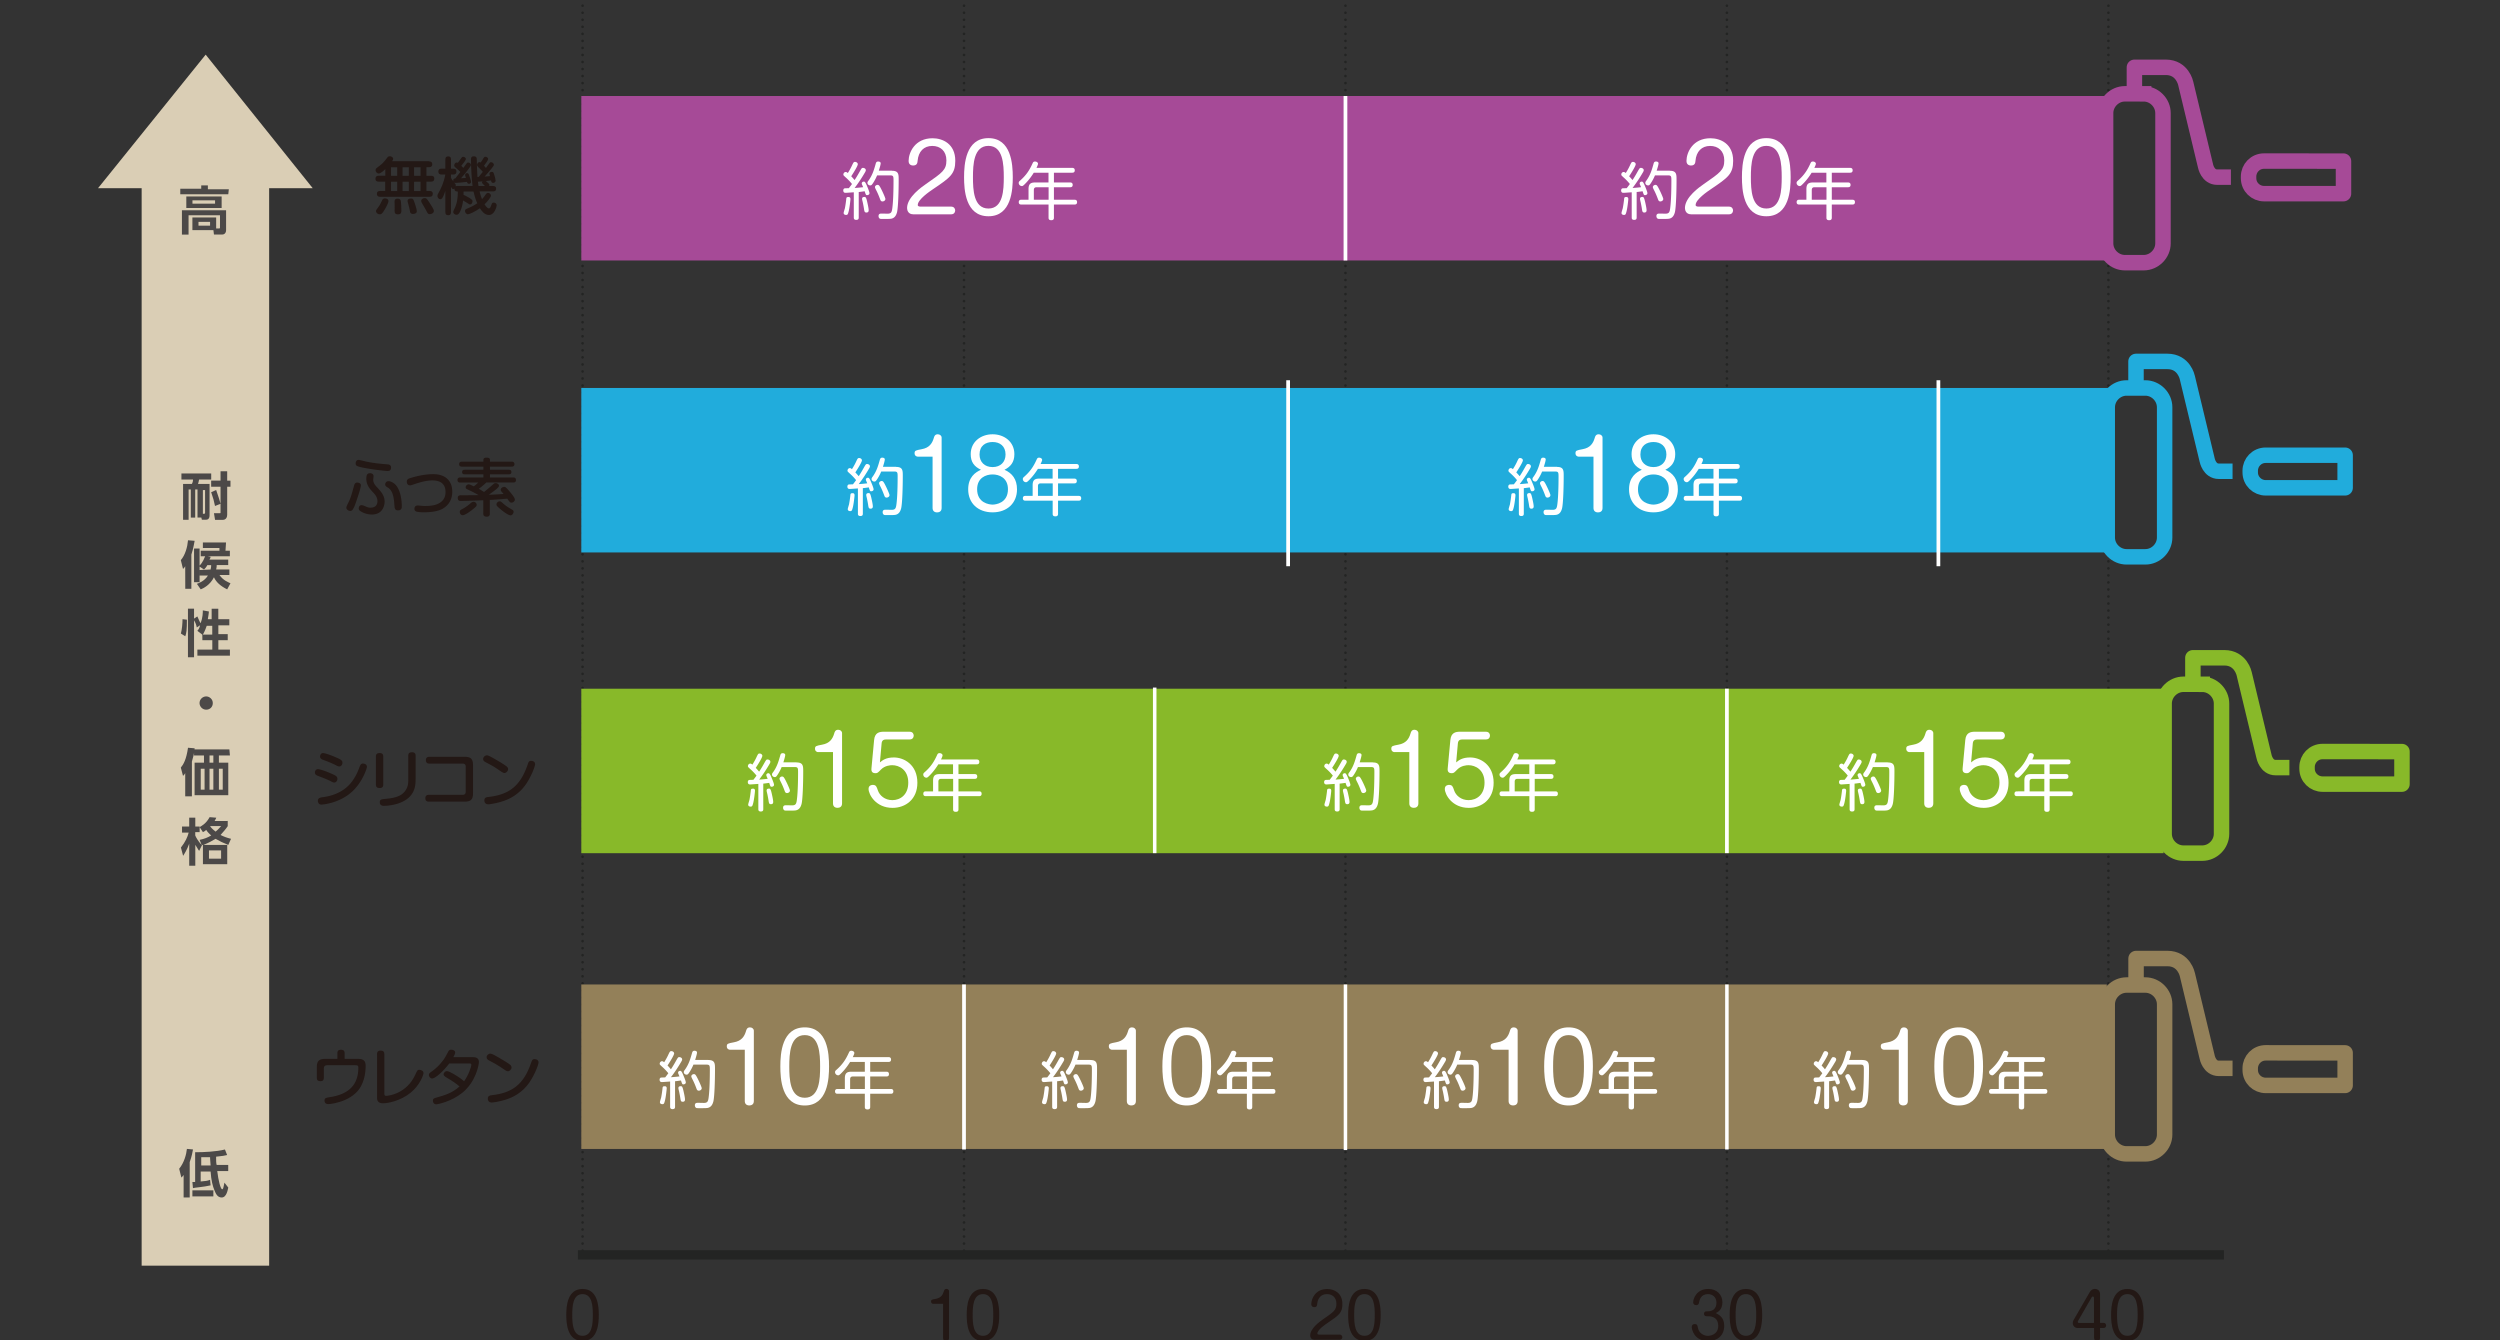 <svg version="1.1" id="レイヤー_1" xmlns="http://www.w3.org/2000/svg" x="0" y="0" viewBox="0 0 455.7 244.3" xml:space="preserve"><rect x="0" y="0" width="455.7" height="244.3" fill="#333333" stroke="none"/><style>.st1{fill:#a64a97}.st5{fill:none;stroke:#fff;stroke-width:.68;stroke-miterlimit:10}.st24{enable-background:new}.st25{fill:#231815}.st26{fill:#fff}</style><path d="M106.19 229.24V.1m69.53 229.14V.1m69.53 229.14V.1m69.53 229.14V.1m69.54 229.14V.1" fill="none" stroke="#232423" stroke-width=".483" stroke-linecap="round" stroke-linejoin="round" stroke-miterlimit="10" stroke-dasharray="0,1.282"/><path class="st1" d="M105.96 17.5h139.3v29.98h-139.3V17.5z"/><path d="M105.96 70.72h278.36v29.98H105.96V70.72z" fill="#21acdc"/><path d="M105.96 125.54h288.42v29.98H105.96v-29.98z" fill="#88b929"/><path d="M105.96 179.45h278.06v29.98H105.96v-29.98z" fill="#938059"/><path class="st1" d="M245.25 17.5h138.96v29.98H245.25V17.5z"/><path class="st5" d="M175.72 209.53v-30.08"/><path d="M245.25 209.63v-30.18" fill="none" stroke="#fff" stroke-width=".64" stroke-miterlimit="10"/><path d="M314.78 209.53v-30.08" fill="none" stroke="#fff" stroke-width=".639" stroke-miterlimit="10"/><path class="st5" d="M245.25 47.48V17.5m-10.45 85.71v-33.9m118.53 33.9v-33.9m-38.55 86.2v-29.98"/><path d="M210.48 155.51v-30.18" fill="none" stroke="#fff" stroke-width=".641" stroke-miterlimit="10"/><path d="M404.53 228.74H106.19" fill="none" stroke="#232423" stroke-width="1.7" stroke-linecap="square" stroke-miterlimit="10"/><path d="M17.87 34.3h7.95v196.41h23.24V34.3H57L37.49 9.96 17.87 34.3z" fill="#daceb5"/><g fill="none" stroke="#a64a97" stroke-width="2.818" stroke-miterlimit="10"><path d="M390.75 17.1c1.91 0 3.52 1.61 3.52 3.52v23.74c0 1.91-1.61 3.52-3.52 3.52h-3.42c-1.91 0-3.52-1.61-3.52-3.52V20.62c0-1.91 1.61-3.52 3.52-3.52h3.42z"/><path d="M427.17 29.37v5.93h-14.48c-1.51 0-2.82-1.21-2.82-2.82v-.3c0-1.51 1.21-2.82 2.82-2.82l14.48.01z" stroke-linecap="round" stroke-linejoin="round"/><path d="M406.65 32.29h-2.51c-1.71 0-2.11-2.01-2.11-2.01l-3.62-15.09s-.6-2.92-3.62-2.92h-5.73V17" stroke-linejoin="round"/></g><g fill="none" stroke="#21acdc" stroke-width="2.818" stroke-miterlimit="10"><path d="M391.05 70.72c1.91 0 3.52 1.61 3.52 3.52v23.74c0 1.91-1.61 3.52-3.52 3.52h-3.42c-1.91 0-3.52-1.61-3.52-3.52V74.24c0-1.91 1.61-3.52 3.52-3.52h3.42z"/><path d="M427.47 82.99v5.93h-14.48c-1.51 0-2.82-1.21-2.82-2.82v-.3c0-1.51 1.21-2.82 2.82-2.82h14.48v.01z" stroke-linecap="round" stroke-linejoin="round"/><path d="M406.95 85.9h-2.51c-1.71 0-2.11-2.01-2.11-2.01L398.7 68.8s-.6-2.92-3.62-2.92h-5.73v4.73" stroke-linejoin="round"/></g><g fill="none" stroke="#88b929" stroke-width="2.818" stroke-miterlimit="10"><path d="M401.42 124.73c1.91 0 3.52 1.61 3.52 3.52v23.74c0 1.91-1.61 3.52-3.52 3.52H398c-1.91 0-3.52-1.61-3.52-3.52v-23.74c0-1.91 1.61-3.52 3.52-3.52h3.42z"/><path d="M437.83 137v5.93h-14.48c-1.51 0-2.82-1.21-2.82-2.82v-.3c0-1.51 1.21-2.82 2.82-2.82l14.48.01h0z" stroke-linecap="round" stroke-linejoin="round"/><path d="M417.31 139.92h-2.51c-1.71 0-2.11-2.01-2.11-2.01l-3.62-15.09s-.6-2.92-3.62-2.92h-5.73v4.73" stroke-linejoin="round"/></g><g fill="none" stroke="#938059" stroke-width="2.818" stroke-miterlimit="10"><path d="M391.05 179.55c1.91 0 3.52 1.61 3.52 3.52v23.74c0 1.91-1.61 3.52-3.52 3.52h-3.42c-1.91 0-3.52-1.61-3.52-3.52v-23.74c0-1.91 1.61-3.52 3.52-3.52h3.42z"/><path d="M427.47 191.92v5.93h-14.48c-1.51 0-2.82-1.21-2.82-2.82v-.3c0-1.51 1.21-2.82 2.82-2.82l14.48.01h0z" stroke-linecap="round" stroke-linejoin="round"/><path d="M406.95 194.74h-2.51c-1.71 0-2.11-2.01-2.11-2.01l-3.62-15.09s-.6-2.92-3.62-2.92h-5.73v4.73" stroke-linejoin="round"/></g><path d="M33.56 214.05c-.2.3-.3.4-.5.6l-.4-1.61c.91-1.11 1.31-2.62 1.41-3.62l1.11.1c-.1.5-.2 1.21-.6 2.31v6.44h-1.11v-4.22h.09zm8.05 2.42c-.1.4-.3 1.81-1.21 1.81-.8 0-1.11-.8-1.31-1.31-.3-.7-.6-1.81-.7-3.42h-1.81v1.81c1.11-.1 1.11-.1 1.71-.3l.1 1.01c-1.31.3-2.92.4-3.22.5l-.1-1.11h.5v-5.43c1.61 0 3.82-.1 5.43-.5l.4 1.01c-.4.1-.91.2-2.01.3 0 .7 0 1.11.1 1.51h2.11v1.11h-2c.2 1.71.6 3.32.91 3.32.1 0 .2-.2.2-.3.1-.3.1-.5.2-.91l.7.9zm-2.72 1.61h-3.82v-1.11h3.82v1.11zm-2.21-5.64h1.71c-.1-1.21-.1-1.41-.1-1.51h-1.61v1.51zm4.93-177.03h-8.75V34.4h3.82v-.6h1.21v.7h3.82l-.1.91zm-6.54 6.54v-2.31h4.33v2.01h.5c.1 0 .2 0 .2-.2v-2.21h-5.73v3.52h-1.21v-4.43h8.05v3.62c0 .5-.3.8-.7.8H39l-.1-.8h-3.83zm5.33-4.03h-6.44v-2.11h6.44v2.11zm-1.2-1.4h-4.12v.6h4.12v-.6zm-.91 3.92h-2.11v.7h2.11v-.7zm-2.21 48.78h-.5v5.13h-.8v-5.13h-.4v5.53h-1.01v-6.54h1.61c.1-.2.2-.4.2-.8h-2.11V86.3h5.43v1.11h-2.21c-.1.5-.1.5-.2.8h2.11v5.73c0 .7-.4.8-.7.8h-.7l-.1-.4H36v-5.13l.08.01zm.8 4.43h.3c.1 0 .2 0 .2-.2v-4.12h-.4v4.33l-.1-.01zm2.52-4.33c.4 1.11.6 1.81.8 2.51l-1.01.4c-.2-1.01-.3-1.31-.7-2.51l.91-.4zm2.01-3.42v1.71h.6v1.11h-.6v5.13c0 .4-.2.91-.8.91H39.2l-.2-1.21h1c.2 0 .2 0 .2-.2v-4.63h-1.71v-1.11h1.71V85.9h1.21zm-7.65 17.31c-.1.2-.2.3-.4.5l-.4-1.61c.8-.91 1.21-2.41 1.31-3.62l1.21.1c-.1.4-.2 1.31-.6 2.51v6.24h-1.11l-.01-4.12zm1.61 2.91v-6.14h1.01v6.14h-1.01zm3.02-2.31c.1-.4.1-.6.1-.8h-.7c-.2.4-.4.6-.6.8l-.91-.6c.2-.2.7-.7 1.11-1.81h-.8v-1.01H40v-.5h-3.02v-1.01h4.22l-.1 1.51h.8v1.01h-4.02l.5.1c0 .2-.1.3-.2.5h3.42v1h-2.1c0 .2 0 .4-.1.8h2.41v1.01H40c.7 1.01 1.61 1.31 2.01 1.51l-.6 1.11c-1.21-.6-2.01-1.31-2.41-2.21-.7 1.41-1.91 2.01-2.41 2.21l-.7-1.01c.3-.1 1.41-.5 2.01-1.51h-1.51v-1.01l2-.09zm-4.32 9.15c0 1.91-.1 2.51-.3 3.02l-.8-.5c.2-.7.3-1.91.3-2.62l.8.1zm2.81 2.72l-.91-.7c.2-.2.4-.5.5-1.01l-.6.4c-.1-.5-.2-.8-.5-1.31v6.74h-1.11v-8.85h1.11v1.81l.6-.4c.3.6.5 1.21.6 1.21.4-1.01.4-1.91.4-2.31l1.11.2c0 .3-.1.7-.2 1.41h.7v-1.91h1.21v1.91h2.01v1.11h-2v1.61h1.71v1.11H39.8v1.71h2.11v1.11h-5.93v-1.11h2.72v-1.71h-1.81l-.01-1.02zm1.81 0v-1.61h-1.01c-.3.91-.6 1.41-.7 1.61h1.71zm.1 12.47c0 .7-.5 1.21-1.21 1.21-.7 0-1.21-.6-1.21-1.21 0-.7.6-1.21 1.21-1.21s1.21.51 1.21 1.21zm-3.92 17h-1.11v-4.22c-.1.2-.2.3-.4.5l-.4-1.51c.5-.6 1.01-1.51 1.31-3.62l1.21.1c-.1 1.11-.3 1.71-.5 2.41v6.34h-.11zm7.04-7.44H39.9v1.31h1.71v5.93h-6.14v-5.93h1.71v-1.31h-1.81v-1.11h6.44l.1 1.11zm-4.62 2.41h-.7v3.82h.7v-3.82zm1.6-2.41h-.7v1.31h.7v-1.31zm0 2.41h-.7v3.82h.7v-3.82zm1.71 0h-.7v3.82h.7v-3.82zm.91 9.46v1.01c-.4.6-.7.91-1.31 1.61.6.3 1.11.5 1.91.7l-.5 1.11c-1.01-.4-1.61-.7-2.31-1.11-.7.4-1.21.7-2.21 1.11h4.33v3.52h-4.43V154c-.1 0-.1 0-.2.1l-.4-1.01c.91-.2 1.41-.4 2.11-.8-.2-.2-.6-.5-.91-1.01-.2.2-.4.3-.6.4l-.6-.91v.91h-.8v.6c.1.3.5 1.01 1.21 1.81l-.5 1.01c-.3-.4-.4-.7-.7-1.11v3.82h-1.11v-4.02c-.4 1.11-.91 1.91-1.11 2.21l-.4-1.51c.8-1.01 1.21-1.91 1.41-2.72h-1.21v-1.11h1.31v-1.61h1.11v1.61h.8v.1c.5-.3 1.21-.7 1.81-1.81l1.21.1c-.1.2-.1.3-.3.6h2.41v-.07h-.02zm-1.21 5.43h-2.21v1.51h2.21v-1.51zm-2.01-4.43c.3.5.8.8 1.01 1.01.6-.5.7-.7 1.01-1.01h-2.02z" fill="#4c4948"/><g class="st24"><path class="st25" d="M109.15 239.69c0 1.48-.15 4.74-2.96 4.74-2.83 0-2.97-3.29-2.97-4.74 0-1.58.19-4.74 2.97-4.74s2.96 3.17 2.96 4.74zm-4.84 0c0 1.53.08 3.8 1.88 3.8 1.8 0 1.87-2.31 1.87-3.8 0-1.55-.09-3.8-1.87-3.8-1.79 0-1.88 2.26-1.88 3.8z"/></g><g class="st24"><path class="st25" d="M170.09 237.66c-.14 0-.38-.1-.38-.41 0-.34.12-.36.86-.5.92-.16 1.28-.7 1.47-1.36.06-.19.14-.45.49-.45.26 0 .46.18.46.41v8.55c0 .43-.32.53-.54.53-.36 0-.55-.2-.55-.53v-6.24h-1.81zm12.05 2.03c0 1.48-.15 4.74-2.96 4.74-2.83 0-2.97-3.29-2.97-4.74 0-1.58.19-4.74 2.97-4.74s2.96 3.17 2.96 4.74zm-4.84 0c0 1.53.08 3.8 1.88 3.8 1.8 0 1.87-2.31 1.87-3.8 0-1.55-.09-3.8-1.87-3.8-1.79 0-1.88 2.26-1.88 3.8z"/></g><g class="st24"><path class="st25" d="M239.56 244.2c-.58 0-.74-.48-.74-.76 0-1.32 1.81-2.58 2.25-2.89 2.05-1.43 2.53-1.73 2.53-2.91 0-1.13-.74-1.75-1.72-1.75-1.02 0-1.69.68-1.78 1.81-.02.21-.04.57-.54.57-.09 0-.54-.02-.54-.55 0-1.01.75-2.76 2.91-2.76 1.2 0 2.76.66 2.76 2.74 0 1.61-.62 2.04-2.69 3.44-.41.27-1.87 1.26-1.87 1.94 0 .17.21.19.33.19h3.71c.44 0 .51.34.51.46 0 .07-.02.48-.51.48h-4.61zm12.11-4.51c0 1.48-.15 4.74-2.96 4.74-2.83 0-2.97-3.29-2.97-4.74 0-1.58.19-4.74 2.97-4.74 2.78 0 2.96 3.17 2.96 4.74zm-4.83 0c0 1.53.08 3.8 1.88 3.8s1.87-2.31 1.87-3.8c0-1.55-.09-3.8-1.87-3.8-1.79 0-1.88 2.26-1.88 3.8z"/></g><g class="st24"><path class="st25" d="M311.06 239.92c-.42 0-.46-.33-.46-.44 0-.29.18-.45.46-.45h.26c.4 0 1.55-.12 1.55-1.6 0-1.05-.77-1.54-1.53-1.54-1.35 0-1.55 1.13-1.62 1.46-.04.26-.11.55-.55.55-.24 0-.54-.12-.54-.52 0-.61.58-2.43 2.75-2.43 1.56 0 2.58 1.02 2.58 2.45 0 1.37-.87 1.79-1.2 1.94.67.36 1.53.84 1.53 2.34 0 1.8-1.29 2.76-2.91 2.76-2.72 0-3.01-2.3-3.01-2.55 0-.36.23-.54.53-.54.48 0 .52.27.6.71.15.87 1 1.44 1.82 1.44.36 0 1.88-.19 1.88-1.83 0-1.32-.88-1.74-1.83-1.74h-.31zm10.15-.23c0 1.48-.15 4.74-2.96 4.74-2.83 0-2.97-3.29-2.97-4.74 0-1.58.19-4.74 2.97-4.74 2.77 0 2.96 3.17 2.96 4.74zm-4.84 0c0 1.53.08 3.8 1.88 3.8s1.87-2.31 1.87-3.8c0-1.55-.09-3.8-1.87-3.8-1.79 0-1.88 2.26-1.88 3.8z"/></g><g class="st24"><path class="st25" d="M378.78 242.08c-.62 0-.96-.44-.96-.91 0-.12.01-.33.23-.69l2.81-4.86c.37-.65.79-.68.99-.68.67 0 .95.51.95.93v5.26h.61c.44 0 .5.34.5.46 0 .07-.01.48-.5.48h-.61v1.82c0 .41-.29.53-.54.53-.35 0-.55-.19-.55-.53v-1.82h-2.93zm2.91-.94v-4.57c0-.06-.03-.24-.19-.24-.08 0-.16.03-.22.12l-2.49 4.33c-.02.03-.06.1-.06.17 0 .12.09.19.21.19h2.75zm9.05-1.45c0 1.48-.15 4.74-2.96 4.74-2.83 0-2.97-3.29-2.97-4.74 0-1.58.19-4.74 2.97-4.74 2.77 0 2.96 3.17 2.96 4.74zm-4.84 0c0 1.53.08 3.8 1.88 3.8s1.87-2.31 1.87-3.8c0-1.55-.09-3.8-1.87-3.8-1.79 0-1.88 2.26-1.88 3.8z"/></g><g class="st24"><path class="st26" d="M155.64 35.05c-1 .07-1.36.1-1.51.1-.09 0-.42 0-.42-.44 0-.15.07-.34.25-.38.08-.01.51-.02.77-.03.09-.12.25-.31.57-.76a9.58 9.58 0 00-1.09-1.15c-.46-.42-.48-.43-.48-.59 0-.18.15-.45.43-.45.15 0 .24.07.38.19.4-.62.67-1.17.72-1.29.31-.66.35-.74.6-.74.23 0 .5.17.5.42 0 .34-.89 1.73-1.2 2.2.26.27.46.5.61.69.09-.12.49-.74.88-1.45.41-.72.43-.77.66-.77.18 0 .51.12.51.42 0 .11-.03.18-.12.35-.58 1-1.21 1.97-1.92 2.89.43-.02 1.14-.09 1.55-.14a3.88 3.88 0 00-.15-.36c-.06-.14-.1-.24-.1-.34 0-.2.22-.32.37-.32.19 0 .28.12.49.57.08.19.55 1.27.55 1.54 0 .29-.31.36-.43.36-.21 0-.23-.03-.45-.71-.17.02-.43.07-1.08.14v4.65c0 .22-.06.43-.45.43-.43 0-.45-.27-.45-.43v-4.6zm-.62 1.24c0 .12-.15 1.63-.34 2.3-.12.45-.17.59-.45.59-.08 0-.45-.02-.45-.36 0-.14.2-.75.23-.87.11-.55.21-1.33.24-1.61.02-.39.12-.43.43-.43.12 0 .34.04.34.38zm3.05.49c.01.07.27 1.13.27 1.54 0 .14-.02.42-.41.42-.34 0-.37-.19-.45-.72-.03-.23-.15-.84-.2-1.08-.12-.51-.14-.57-.14-.69 0-.2.1-.35.43-.35.24 0 .32.11.5.88zm4.52-5.65c1.22 0 1.22.66 1.22 1.63 0 2.16-.09 4.99-.29 5.89-.16.66-.48 1.12-1.09 1.22-.24.03-.4.04-1.14.04-.75 0-.79 0-.89-.04-.16-.08-.26-.26-.26-.48 0-.46.35-.46.59-.46.17 0 .91.02 1.05.02.71 0 .79-.32.89-1.16.16-1.28.2-3.45.2-4.81 0-.77 0-1.01-.58-1.01h-2.41c-.38.92-.85 1.57-.91 1.64-.08.1-.17.19-.34.19-.24 0-.51-.18-.51-.46 0-.12.02-.2.18-.41.77-1.05 1.05-2.12 1.34-3.14.06-.2.16-.35.43-.35.1 0 .25.02.35.1.11.08.11.19.11.25 0 .14-.11.61-.34 1.32h2.4zm-1.72 3.83c.12.26.52 1.12.52 1.31 0 .27-.27.45-.54.45s-.35-.22-.38-.29c-.2-.53-.41-1.08-.7-1.65-.09-.18-.28-.53-.28-.67 0-.28.32-.41.44-.41.26 0 .34 0 .94 1.26z"/></g><g class="st24"><path class="st26" d="M166.44 39.06c-.87 0-1.1-.71-1.1-1.14 0-1.99 2.72-3.87 3.38-4.33 3.07-2.14 3.79-2.6 3.79-4.36 0-1.7-1.1-2.63-2.58-2.63-1.53 0-2.53 1.02-2.67 2.72-.03.32-.07.85-.82.85-.14 0-.82-.03-.82-.83 0-1.51 1.12-4.14 4.37-4.14 1.8 0 4.14.98 4.14 4.11 0 2.41-.93 3.06-4.04 5.16-.61.41-2.8 1.89-2.8 2.9 0 .25.32.29.49.29h5.57c.66 0 .76.51.76.7 0 .1-.03.71-.76.71h-6.91zm18.17-6.76c0 2.22-.22 7.12-4.43 7.12-4.25 0-4.45-4.94-4.45-7.12 0-2.38.29-7.12 4.45-7.12 4.15 0 4.43 4.76 4.43 7.12zm-7.26 0c0 2.29.12 5.71 2.82 5.71 2.7 0 2.8-3.46 2.8-5.71 0-2.33-.14-5.71-2.8-5.71-2.68 0-2.82 3.4-2.82 5.71z"/></g><g class="st24"><path class="st26" d="M195.43 30.6c.11 0 .48 0 .48.44 0 .42-.31.44-.48.44h-3.32v1.78h2.94c.14 0 .48.01.48.44 0 .42-.32.43-.48.43h-2.94v2.28h3.76c.12 0 .46 0 .46.43 0 .44-.33.44-.46.44h-3.76v2.38c0 .16 0 .48-.48.48s-.5-.28-.5-.48v-2.38h-4.97c-.12 0-.46 0-.46-.43 0-.44.34-.44.46-.44h1.32v-1.94c0-.92.35-1.21 1.21-1.21h2.43v-1.78h-2.68c-.32.52-.84 1.26-1.42 1.86-.51.54-.62.58-.76.58a.59.59 0 01-.57-.57c0-.2.11-.31.23-.41 1.21-1.06 1.77-2 2.3-3.17.08-.17.16-.33.44-.33.25 0 .55.15.55.41 0 .17-.19.55-.28.75h6.5zm-4.29 5.81v-2.28h-2.19c-.35 0-.5.18-.5.51v1.77h2.69z"/></g><g class="st24"><path class="st26" d="M297.43 35.05c-1 .07-1.36.1-1.51.1-.09 0-.42 0-.42-.44 0-.15.07-.34.25-.38.08-.01.51-.02.77-.03.09-.12.25-.31.57-.76a9.58 9.58 0 00-1.09-1.15c-.46-.42-.47-.43-.47-.59 0-.18.15-.45.43-.45.15 0 .24.07.38.19.4-.62.67-1.17.72-1.29.31-.66.35-.74.6-.74.23 0 .5.17.5.42 0 .34-.89 1.73-1.2 2.2.26.27.46.5.61.69.09-.12.49-.74.88-1.45.41-.72.43-.77.66-.77.18 0 .51.12.51.42 0 .11-.03.18-.12.35-.58 1-1.21 1.97-1.92 2.89.43-.02 1.14-.09 1.55-.14a3.88 3.88 0 00-.15-.36c-.06-.14-.1-.24-.1-.34 0-.2.22-.32.37-.32.19 0 .28.12.49.57.08.19.55 1.27.55 1.54 0 .29-.31.36-.43.36-.21 0-.23-.03-.45-.71-.17.02-.43.07-1.08.14v4.65c0 .22-.06.43-.45.43-.43 0-.45-.27-.45-.43v-4.6zm-.62 1.24c0 .12-.15 1.63-.34 2.3-.12.45-.17.59-.45.59-.08 0-.45-.02-.45-.36 0-.14.2-.75.23-.87.11-.55.21-1.33.24-1.61.02-.39.12-.43.43-.43.12 0 .34.04.34.38zm3.06.49c.01.07.27 1.13.27 1.54 0 .14-.02.42-.41.42-.34 0-.37-.19-.45-.72-.03-.23-.15-.84-.2-1.08-.12-.51-.14-.57-.14-.69 0-.2.1-.35.43-.35.24 0 .31.11.5.88zm4.51-5.65c1.22 0 1.22.66 1.22 1.63 0 2.16-.09 4.99-.29 5.89-.16.66-.48 1.12-1.09 1.22-.24.03-.4.04-1.14.04-.75 0-.79 0-.89-.04-.16-.08-.26-.26-.26-.48 0-.46.35-.46.59-.46.17 0 .91.02 1.05.02.71 0 .79-.32.89-1.16.16-1.28.2-3.45.2-4.81 0-.77 0-1.01-.58-1.01h-2.41c-.38.92-.85 1.57-.91 1.64-.08.1-.17.19-.34.19-.24 0-.51-.18-.51-.46 0-.12.02-.2.18-.41.77-1.05 1.05-2.12 1.34-3.14.06-.2.16-.35.43-.35.1 0 .25.02.35.1.11.08.11.19.11.25 0 .14-.11.61-.34 1.32h2.4zm-1.72 3.83c.12.26.52 1.12.52 1.31 0 .27-.27.45-.54.45s-.35-.22-.38-.29c-.2-.53-.41-1.08-.7-1.65-.09-.18-.28-.53-.28-.67 0-.28.32-.41.44-.41.26 0 .34 0 .94 1.26z"/></g><g class="st24"><path class="st26" d="M308.23 39.06c-.87 0-1.1-.71-1.1-1.14 0-1.99 2.72-3.87 3.38-4.33 3.07-2.14 3.79-2.6 3.79-4.36 0-1.7-1.1-2.63-2.58-2.63-1.53 0-2.53 1.02-2.67 2.72-.03.32-.07.85-.82.85-.14 0-.82-.03-.82-.83 0-1.51 1.12-4.14 4.37-4.14 1.8 0 4.14.98 4.14 4.11 0 2.41-.93 3.06-4.04 5.16-.61.41-2.8 1.89-2.8 2.9 0 .25.32.29.49.29h5.57c.66 0 .76.51.76.7 0 .1-.03.71-.76.71h-6.91zm18.17-6.76c0 2.22-.22 7.12-4.43 7.12-4.25 0-4.45-4.94-4.45-7.12 0-2.38.29-7.12 4.45-7.12 4.15 0 4.43 4.76 4.43 7.12zm-7.25 0c0 2.29.12 5.71 2.82 5.71 2.7 0 2.8-3.46 2.8-5.71 0-2.33-.14-5.71-2.8-5.71-2.69 0-2.82 3.4-2.82 5.71z"/></g><g class="st24"><path class="st26" d="M337.22 30.6c.11 0 .48 0 .48.44 0 .42-.31.44-.48.44h-3.32v1.78h2.94c.14 0 .48.01.48.44 0 .42-.32.43-.48.43h-2.94v2.28h3.76c.12 0 .46 0 .46.43 0 .44-.33.44-.46.44h-3.76v2.38c0 .16 0 .48-.48.48s-.5-.28-.5-.48v-2.38h-4.97c-.12 0-.46 0-.46-.43 0-.44.34-.44.46-.44h1.32v-1.94c0-.92.35-1.21 1.21-1.21h2.43v-1.78h-2.68c-.32.52-.84 1.26-1.42 1.86-.51.54-.62.58-.76.58a.59.59 0 01-.57-.57c0-.2.11-.31.23-.41 1.21-1.06 1.77-2 2.3-3.17.08-.17.16-.33.44-.33.25 0 .55.15.55.41 0 .17-.19.55-.28.75h6.5zm-4.29 5.81v-2.28h-2.18c-.35 0-.5.18-.5.51v1.77h2.68z"/></g><g class="st24"><path class="st26" d="M156.39 89.03c-1 .07-1.36.1-1.51.1-.09 0-.42 0-.42-.44 0-.15.07-.34.25-.38.08-.01.51-.02.77-.03.09-.12.25-.31.57-.76a9.58 9.58 0 00-1.09-1.15c-.46-.42-.48-.43-.48-.59 0-.18.15-.45.43-.45.15 0 .24.07.38.19.4-.62.67-1.17.72-1.29.31-.66.35-.74.6-.74.23 0 .5.17.5.42 0 .34-.89 1.73-1.2 2.2.26.27.46.5.61.69.09-.12.49-.74.88-1.45.41-.72.43-.77.66-.77.18 0 .51.12.51.42 0 .11-.03.18-.12.35-.58 1-1.21 1.97-1.92 2.89.43-.02 1.14-.09 1.55-.14a3.88 3.88 0 00-.15-.36c-.06-.14-.1-.24-.1-.34 0-.2.22-.32.37-.32.19 0 .28.12.49.57.08.19.55 1.27.55 1.54 0 .29-.31.36-.43.36-.21 0-.23-.03-.45-.71-.17.02-.43.07-1.08.14v4.65c0 .22-.06.43-.45.43-.43 0-.45-.27-.45-.43v-4.6zm-.62 1.25c0 .12-.15 1.63-.34 2.3-.12.45-.17.59-.45.59-.08 0-.45-.02-.45-.36 0-.14.2-.75.23-.87.11-.55.21-1.33.24-1.61.02-.39.12-.43.43-.43.13-.01.34.04.34.38zm3.06.48c.01.07.27 1.13.27 1.54 0 .14-.02.42-.41.42-.34 0-.37-.19-.45-.72-.03-.23-.15-.84-.2-1.08-.12-.51-.14-.57-.14-.69 0-.2.1-.35.43-.35.24 0 .32.11.5.88zm4.51-5.65c1.22 0 1.22.66 1.22 1.63 0 2.16-.09 4.99-.29 5.89-.16.66-.48 1.12-1.09 1.22-.24.03-.4.04-1.14.04-.75 0-.79 0-.89-.04-.16-.08-.26-.26-.26-.48 0-.46.35-.46.59-.46.17 0 .91.02 1.05.02.71 0 .79-.32.89-1.16.16-1.28.2-3.45.2-4.81 0-.77 0-1.01-.58-1.01h-2.41c-.38.92-.85 1.57-.91 1.64-.08.1-.17.19-.34.19-.24 0-.51-.18-.51-.46 0-.12.02-.2.18-.41.77-1.05 1.05-2.12 1.34-3.14.06-.2.16-.35.43-.35.1 0 .25.02.35.1.11.08.11.19.11.25 0 .14-.11.61-.34 1.32h2.4zm-1.72 3.83c.12.26.52 1.12.52 1.31 0 .27-.27.45-.54.45s-.35-.22-.38-.29c-.2-.53-.41-1.08-.7-1.65-.09-.18-.28-.53-.28-.67 0-.28.32-.41.44-.41.26 0 .34 0 .94 1.26z"/></g><g class="st24"><path class="st26" d="M167.29 83.24c-.2 0-.58-.15-.58-.61 0-.51.19-.54 1.29-.75 1.38-.24 1.92-1.05 2.21-2.04.08-.29.2-.68.73-.68.39 0 .7.27.7.61V92.6c0 .65-.48.8-.82.8-.54 0-.83-.31-.83-.8v-9.36h-2.7zm9.65-.46c0-2.22 1.82-3.62 3.99-3.62 2.12 0 3.97 1.36 3.97 3.63 0 1.51-.73 2.29-1.8 2.84 1.41.63 2.28 1.73 2.28 3.57 0 2.51-1.8 4.19-4.45 4.19-2.67 0-4.45-1.68-4.45-4.19 0-2.22 1.29-3.11 2.33-3.57-1.25-.59-1.87-1.42-1.87-2.85zm1.17 6.4c0 2.51 2.21 2.8 2.82 2.8.56 0 2.8-.27 2.8-2.8 0-2.09-1.61-2.7-2.8-2.7-1.21 0-2.82.61-2.82 2.7zm.44-6.33c0 1.36.92 2.29 2.38 2.29 1.44 0 2.36-.92 2.36-2.29 0-1.53-1.02-2.28-2.36-2.28-1.26 0-2.38.66-2.38 2.28z"/></g><g class="st24"><path class="st26" d="M196.18 84.58c.11 0 .48 0 .48.44 0 .42-.31.44-.48.44h-3.32v1.78h2.94c.14 0 .48.01.48.44 0 .42-.32.43-.48.43h-2.94v2.28h3.76c.12 0 .46 0 .46.43 0 .44-.33.44-.46.44h-3.76v2.38c0 .16 0 .48-.48.48s-.5-.28-.5-.48v-2.38h-4.97c-.12 0-.46 0-.46-.43 0-.44.34-.44.46-.44h1.32v-1.94c0-.92.35-1.21 1.21-1.21h2.43v-1.78h-2.68c-.32.52-.84 1.26-1.42 1.86-.51.54-.62.58-.76.58a.59.59 0 01-.57-.57c0-.2.11-.31.23-.41 1.21-1.06 1.77-2 2.3-3.17.08-.17.16-.33.44-.33.25 0 .55.15.55.41 0 .17-.19.55-.28.75h6.5zm-4.29 5.81v-2.28h-2.19c-.35 0-.5.18-.5.51v1.77h2.69z"/></g><g class="st24"><path class="st26" d="M276.86 89.03c-1 .07-1.36.1-1.51.1-.09 0-.42 0-.42-.44 0-.15.07-.34.25-.38.08-.01.51-.02.77-.03.09-.12.25-.31.57-.76a9.58 9.58 0 00-1.09-1.15c-.46-.42-.47-.43-.47-.59 0-.18.15-.45.43-.45.15 0 .24.07.38.19.4-.62.67-1.17.72-1.29.31-.66.35-.74.6-.74.23 0 .5.17.5.42 0 .34-.89 1.73-1.2 2.2.26.27.46.5.61.69.09-.12.49-.74.88-1.45.41-.72.43-.77.66-.77.18 0 .51.12.51.42 0 .11-.03.18-.12.35-.58 1-1.21 1.97-1.92 2.89.43-.02 1.14-.09 1.55-.14a3.88 3.88 0 00-.15-.36c-.06-.14-.1-.24-.1-.34 0-.2.22-.32.37-.32.19 0 .28.12.49.57.08.19.55 1.27.55 1.54 0 .29-.31.36-.43.36-.21 0-.23-.03-.45-.71-.17.02-.43.07-1.08.14v4.65c0 .22-.06.43-.45.43-.43 0-.45-.27-.45-.43v-4.6zm-.62 1.25c0 .12-.15 1.63-.34 2.3-.12.45-.17.59-.45.59-.08 0-.45-.02-.45-.36 0-.14.2-.75.23-.87.11-.55.21-1.33.24-1.61.02-.39.12-.43.43-.43.12-.01.34.04.34.38zm3.05.48c.01.07.27 1.13.27 1.54 0 .14-.02.42-.41.42-.34 0-.37-.19-.45-.72-.03-.23-.15-.84-.2-1.08-.12-.51-.14-.57-.14-.69 0-.2.1-.35.43-.35.24 0 .32.11.5.88zm4.52-5.65c1.22 0 1.22.66 1.22 1.63 0 2.16-.09 4.99-.29 5.89-.16.66-.48 1.12-1.09 1.22-.24.03-.4.04-1.14.04-.75 0-.79 0-.89-.04-.16-.08-.26-.26-.26-.48 0-.46.35-.46.59-.46.17 0 .91.02 1.05.02.71 0 .79-.32.89-1.16.16-1.28.2-3.45.2-4.81 0-.77 0-1.01-.58-1.01h-2.41c-.38.92-.85 1.57-.91 1.64-.08.1-.17.19-.34.19-.24 0-.51-.18-.51-.46 0-.12.02-.2.18-.41.77-1.05 1.05-2.12 1.34-3.14.06-.2.16-.35.43-.35.1 0 .25.02.35.1.11.08.11.19.11.25 0 .14-.11.61-.34 1.32h2.4zm-1.72 3.83c.12.26.52 1.12.52 1.31 0 .27-.27.45-.54.45s-.35-.22-.38-.29c-.2-.53-.41-1.08-.7-1.65-.09-.18-.28-.53-.28-.67 0-.28.32-.41.44-.41.26 0 .34 0 .94 1.26z"/></g><g class="st24"><path class="st26" d="M287.76 83.24c-.2 0-.58-.15-.58-.61 0-.51.19-.54 1.29-.75 1.38-.24 1.92-1.05 2.21-2.04.08-.29.2-.68.73-.68.39 0 .7.27.7.61V92.6c0 .65-.48.8-.82.8-.54 0-.83-.31-.83-.8v-9.36h-2.7zm9.64-.46c0-2.22 1.82-3.62 3.99-3.62 2.12 0 3.97 1.36 3.97 3.63 0 1.51-.73 2.29-1.8 2.84 1.41.63 2.28 1.73 2.28 3.57 0 2.51-1.8 4.19-4.45 4.19-2.67 0-4.45-1.68-4.45-4.19 0-2.22 1.29-3.11 2.33-3.57-1.24-.59-1.87-1.42-1.87-2.85zm1.17 6.4c0 2.51 2.21 2.8 2.82 2.8.56 0 2.8-.27 2.8-2.8 0-2.09-1.61-2.7-2.8-2.7-1.2 0-2.82.61-2.82 2.7zm.44-6.33c0 1.36.92 2.29 2.38 2.29 1.44 0 2.36-.92 2.36-2.29 0-1.53-1.02-2.28-2.36-2.28-1.25 0-2.38.66-2.38 2.28z"/></g><g class="st24"><path class="st26" d="M316.64 84.58c.11 0 .48 0 .48.44 0 .42-.31.44-.48.44h-3.32v1.78h2.94c.14 0 .48.01.48.44 0 .42-.32.43-.48.43h-2.94v2.28h3.76c.12 0 .46 0 .46.43 0 .44-.33.44-.46.44h-3.76v2.38c0 .16 0 .48-.48.48s-.5-.28-.5-.48v-2.38h-4.97c-.12 0-.46 0-.46-.43 0-.44.34-.44.46-.44h1.32v-1.94c0-.92.35-1.21 1.21-1.21h2.43v-1.78h-2.68c-.32.52-.84 1.26-1.42 1.86-.51.54-.62.58-.76.58a.59.59 0 01-.57-.57c0-.2.11-.31.23-.41 1.21-1.06 1.77-2 2.3-3.17.08-.17.16-.33.44-.33.25 0 .55.15.55.41 0 .17-.19.55-.28.75h6.5zm-4.29 5.81v-2.28h-2.18c-.35 0-.5.18-.5.51v1.77h2.68z"/></g><g class="st24"><path class="st26" d="M138.24 142.89c-1 .07-1.36.1-1.51.1-.09 0-.42 0-.42-.44 0-.15.07-.34.25-.38.08-.01.51-.02.77-.03.09-.12.25-.31.57-.76a9.58 9.58 0 00-1.09-1.15c-.46-.42-.48-.43-.48-.59 0-.18.15-.45.43-.45.15 0 .24.07.38.19.4-.62.67-1.17.72-1.29.31-.66.35-.74.6-.74.23 0 .5.17.5.42 0 .34-.89 1.73-1.2 2.2.26.27.46.5.61.69.09-.12.49-.74.88-1.45.41-.72.43-.77.66-.77.18 0 .51.12.51.42 0 .11-.03.18-.12.35-.58 1-1.21 1.97-1.92 2.89.43-.02 1.14-.09 1.55-.14a3.88 3.88 0 00-.15-.36c-.06-.14-.1-.24-.1-.34 0-.2.22-.32.37-.32.19 0 .28.12.49.57.08.19.55 1.27.55 1.54 0 .29-.31.36-.43.36-.21 0-.23-.03-.45-.71-.17.02-.43.07-1.08.14v4.65c0 .22-.06.43-.45.43-.43 0-.45-.27-.45-.43v-4.6zm-.62 1.25c0 .12-.15 1.63-.34 2.3-.12.45-.17.59-.45.59-.08 0-.45-.02-.45-.36 0-.14.2-.75.23-.87.11-.55.21-1.33.24-1.61.02-.39.12-.43.43-.43.12-.01.34.04.34.38zm3.05.49c.01.07.27 1.13.27 1.54 0 .14-.02.42-.41.42-.34 0-.37-.19-.45-.72-.03-.23-.15-.84-.2-1.08-.12-.51-.14-.57-.14-.69 0-.2.1-.35.43-.35.24-.01.32.11.5.88zm4.52-5.65c1.22 0 1.22.66 1.22 1.63 0 2.16-.09 4.99-.29 5.89-.16.66-.48 1.12-1.09 1.22-.24.03-.4.04-1.14.04-.75 0-.79 0-.89-.04-.16-.08-.26-.26-.26-.48 0-.46.35-.46.59-.46.17 0 .91.02 1.05.02.71 0 .79-.32.89-1.16.16-1.28.2-3.45.2-4.81 0-.77 0-1.01-.58-1.01h-2.41c-.38.92-.85 1.57-.91 1.64-.08.1-.17.19-.34.19-.24 0-.51-.18-.51-.46 0-.12.02-.2.18-.41.77-1.05 1.05-2.12 1.34-3.14.06-.2.16-.35.43-.35.1 0 .25.02.35.1.11.08.11.19.11.25 0 .14-.11.61-.34 1.32h2.4zm-1.72 3.82c.12.26.52 1.12.52 1.31 0 .27-.27.45-.54.45s-.35-.22-.38-.29c-.2-.53-.41-1.08-.7-1.65-.09-.18-.28-.53-.28-.67 0-.28.32-.41.44-.41.26.01.34.01.94 1.26z"/></g><g class="st24"><path class="st26" d="M149.14 137.1c-.2 0-.58-.15-.58-.61 0-.51.19-.54 1.29-.75 1.38-.24 1.92-1.05 2.21-2.04.08-.29.2-.68.73-.68.39 0 .7.27.7.61v12.82c0 .65-.48.8-.82.8-.54 0-.83-.31-.83-.8v-9.36h-2.7zm10.19-2.19c.12-1.41 1.02-1.53 1.78-1.53h4.69c.66 0 .75.51.75.7 0 .1-.02.71-.75.71h-4.25c-.37 0-.8.07-.85.73l-.31 3.45c.48-.39 1.1-.9 2.55-.9 1.82 0 4.28 1.29 4.28 4.62 0 3.02-2.16 4.57-4.53 4.57-3.04 0-4.37-2.43-4.37-3.46 0-.68.61-.73.76-.73.61 0 .71.32.93.98.32.97 1.29 1.8 2.65 1.8 1.44 0 2.9-.97 2.9-3.19 0-2.36-1.68-3.18-2.92-3.18-.36 0-1.34.07-2.04.78-.59.61-.66.68-1.04.68-.8 0-.73-.66-.71-.9l.48-5.13z"/></g><g class="st24"><path class="st26" d="M178.03 138.44c.11 0 .48 0 .48.44 0 .42-.31.44-.48.44h-3.32v1.78h2.94c.14 0 .48.01.48.44 0 .42-.32.43-.48.43h-2.94v2.28h3.76c.12 0 .46 0 .46.43 0 .44-.33.44-.46.44h-3.76v2.38c0 .16 0 .48-.48.48s-.5-.28-.5-.48v-2.38h-4.97c-.12 0-.46 0-.46-.43 0-.44.34-.44.46-.44h1.32v-1.94c0-.92.35-1.21 1.21-1.21h2.43v-1.78h-2.68c-.32.52-.84 1.26-1.42 1.86-.51.54-.62.58-.76.58a.59.59 0 01-.57-.57c0-.2.11-.31.23-.41 1.21-1.06 1.77-2 2.3-3.17.08-.17.16-.33.44-.33.25 0 .55.15.55.41 0 .17-.19.55-.28.75h6.5zm-4.29 5.81v-2.28h-2.19c-.35 0-.5.18-.5.51v1.77h2.69z"/></g><g class="st24"><path class="st26" d="M122.16 197.14c-1 .07-1.36.1-1.51.1-.09 0-.42 0-.42-.44 0-.15.07-.34.25-.38.08-.01.51-.02.77-.03.09-.12.25-.31.57-.76a9.58 9.58 0 00-1.09-1.15c-.46-.42-.48-.43-.48-.59 0-.18.15-.45.43-.45.15 0 .24.07.38.19.4-.62.67-1.17.72-1.29.31-.66.35-.74.6-.74.23 0 .5.17.5.42 0 .34-.89 1.73-1.2 2.2.26.27.46.5.61.69.09-.12.49-.74.88-1.45.41-.72.43-.77.66-.77.18 0 .51.12.51.42 0 .11-.03.18-.12.35-.58 1-1.21 1.97-1.92 2.89.43-.02 1.14-.09 1.55-.14a3.88 3.88 0 00-.15-.36c-.06-.14-.1-.24-.1-.34 0-.2.22-.32.37-.32.19 0 .28.12.49.57.08.19.55 1.27.55 1.54 0 .29-.31.36-.43.36-.21 0-.23-.03-.45-.71-.17.02-.43.07-1.08.14v4.65c0 .22-.06.43-.45.43-.43 0-.45-.27-.45-.43v-4.6zm-.63 1.24c0 .12-.15 1.63-.34 2.3-.12.45-.17.59-.45.59-.08 0-.45-.02-.45-.36 0-.14.2-.75.23-.87.11-.55.21-1.33.24-1.61.02-.39.12-.43.43-.43.13 0 .34.04.34.38zm3.06.49c.01.07.27 1.13.27 1.54 0 .14-.02.42-.41.42-.34 0-.37-.19-.45-.72-.03-.23-.15-.84-.2-1.08-.12-.51-.14-.57-.14-.69 0-.2.1-.35.43-.35.24 0 .32.11.5.88zm4.52-5.65c1.22 0 1.22.66 1.22 1.63 0 2.16-.09 4.99-.29 5.89-.16.66-.48 1.12-1.09 1.22-.24.03-.4.04-1.14.04-.75 0-.79 0-.89-.04-.16-.08-.26-.26-.26-.48 0-.46.35-.46.59-.46.17 0 .91.02 1.05.02.71 0 .79-.32.89-1.16.16-1.28.2-3.45.2-4.81 0-.77 0-1.01-.58-1.01h-2.41c-.38.92-.85 1.57-.91 1.64-.08.1-.17.19-.34.19-.24 0-.51-.18-.51-.46 0-.12.02-.2.18-.41.77-1.05 1.05-2.12 1.34-3.14.06-.2.16-.35.43-.35.1 0 .25.02.35.1.11.08.11.19.11.25 0 .14-.11.61-.34 1.32h2.4zm-1.72 3.83c.12.26.52 1.12.52 1.31 0 .27-.27.45-.54.45s-.35-.22-.38-.29c-.2-.53-.41-1.08-.7-1.65-.09-.18-.28-.53-.28-.67 0-.28.32-.41.44-.41.26 0 .34 0 .94 1.26z"/></g><g class="st24"><path class="st26" d="M133.06 191.35c-.2 0-.58-.15-.58-.61 0-.51.19-.54 1.29-.75 1.38-.24 1.92-1.05 2.21-2.04.08-.29.2-.68.73-.68.39 0 .7.27.7.61v12.82c0 .65-.48.8-.82.8-.54 0-.83-.31-.83-.8v-9.36h-2.7zm18.06 3.04c0 2.22-.22 7.12-4.43 7.12-4.25 0-4.45-4.94-4.45-7.12 0-2.38.29-7.12 4.45-7.12s4.43 4.75 4.43 7.12zm-7.25 0c0 2.29.12 5.71 2.82 5.71 2.7 0 2.8-3.46 2.8-5.71 0-2.33-.14-5.71-2.8-5.71-2.68 0-2.82 3.4-2.82 5.71z"/></g><g class="st24"><path class="st26" d="M161.94 192.69c.11 0 .48 0 .48.44 0 .42-.31.44-.48.44h-3.32v1.78h2.94c.14 0 .48.01.48.44 0 .42-.32.43-.48.43h-2.94v2.28h3.76c.12 0 .46 0 .46.43 0 .44-.33.44-.46.44h-3.76v2.38c0 .16 0 .48-.48.48s-.5-.28-.5-.48v-2.38h-4.97c-.12 0-.46 0-.46-.43 0-.44.34-.44.46-.44H154v-1.94c0-.92.35-1.21 1.21-1.21h2.43v-1.78h-2.68c-.32.52-.84 1.26-1.42 1.86-.51.54-.62.58-.76.58a.59.59 0 01-.57-.57c0-.2.11-.31.23-.41 1.21-1.06 1.77-2 2.3-3.17.08-.17.16-.33.44-.33.25 0 .55.15.55.41 0 .17-.19.55-.28.75h6.49zm-4.29 5.81v-2.28h-2.19c-.35 0-.5.18-.5.51v1.77h2.69z"/></g><g class="st24"><path class="st26" d="M191.8 197.14c-1 .07-1.36.1-1.51.1-.09 0-.42 0-.42-.44 0-.15.07-.34.25-.38.08-.01.51-.02.77-.03.09-.12.25-.31.57-.76a9.58 9.58 0 00-1.09-1.15c-.46-.42-.48-.43-.48-.59 0-.18.15-.45.43-.45.15 0 .24.07.38.19.4-.62.67-1.17.72-1.29.31-.66.35-.74.6-.74.23 0 .5.17.5.42 0 .34-.89 1.73-1.2 2.2.26.27.46.5.61.69.09-.12.49-.74.88-1.45.41-.72.43-.77.66-.77.18 0 .51.12.51.42 0 .11-.03.18-.12.35-.58 1-1.21 1.97-1.92 2.89.43-.02 1.14-.09 1.55-.14a3.88 3.88 0 00-.15-.36c-.06-.14-.1-.24-.1-.34 0-.2.22-.32.37-.32.19 0 .28.12.49.57.08.19.55 1.27.55 1.54 0 .29-.31.36-.43.36-.21 0-.23-.03-.45-.71-.17.02-.43.07-1.08.14v4.65c0 .22-.06.43-.45.43-.43 0-.45-.27-.45-.43v-4.6zm-.62 1.24c0 .12-.15 1.63-.34 2.3-.12.45-.17.59-.45.59-.08 0-.45-.02-.45-.36 0-.14.2-.75.23-.87.11-.55.21-1.33.24-1.61.02-.39.12-.43.43-.43.12 0 .34.04.34.38zm3.05.49c.01.07.27 1.13.27 1.54 0 .14-.02.42-.41.42-.34 0-.37-.19-.45-.72-.03-.23-.15-.84-.2-1.08-.12-.51-.14-.57-.14-.69 0-.2.1-.35.43-.35.24 0 .32.11.5.88zm4.52-5.65c1.22 0 1.22.66 1.22 1.63 0 2.16-.09 4.99-.29 5.89-.16.66-.48 1.12-1.09 1.22-.24.03-.4.04-1.14.04-.75 0-.79 0-.89-.04-.16-.08-.26-.26-.26-.48 0-.46.35-.46.59-.46.17 0 .91.02 1.05.02.71 0 .79-.32.89-1.16.16-1.28.2-3.45.2-4.81 0-.77 0-1.01-.58-1.01h-2.41c-.38.92-.85 1.57-.91 1.64-.08.1-.17.19-.34.19-.24 0-.51-.18-.51-.46 0-.12.02-.2.18-.41.77-1.05 1.05-2.12 1.34-3.14.06-.2.16-.35.43-.35.1 0 .25.02.35.1.11.08.11.19.11.25 0 .14-.11.61-.34 1.32h2.4zm-1.72 3.83c.12.26.52 1.12.52 1.31 0 .27-.27.45-.54.45s-.35-.22-.38-.29c-.2-.53-.41-1.08-.7-1.65-.09-.18-.28-.53-.28-.67 0-.28.32-.41.44-.41.26 0 .34 0 .94 1.26z"/></g><g class="st24"><path class="st26" d="M202.7 191.35c-.2 0-.58-.15-.58-.61 0-.51.19-.54 1.29-.75 1.38-.24 1.92-1.05 2.21-2.04.08-.29.2-.68.73-.68.39 0 .7.27.7.61v12.82c0 .65-.48.8-.82.8-.54 0-.83-.31-.83-.8v-9.36h-2.7zm18.06 3.04c0 2.22-.22 7.12-4.43 7.12-4.25 0-4.45-4.94-4.45-7.12 0-2.38.29-7.12 4.45-7.12s4.43 4.75 4.43 7.12zm-7.25 0c0 2.29.12 5.71 2.82 5.71 2.7 0 2.8-3.46 2.8-5.71 0-2.33-.14-5.71-2.8-5.71-2.68 0-2.82 3.4-2.82 5.71z"/></g><g class="st24"><path class="st26" d="M231.58 192.69c.11 0 .48 0 .48.44 0 .42-.31.44-.48.44h-3.32v1.78h2.94c.14 0 .48.01.48.44 0 .42-.32.43-.48.43h-2.94v2.28h3.76c.12 0 .46 0 .46.43 0 .44-.33.44-.46.44h-3.76v2.38c0 .16 0 .48-.48.48s-.5-.28-.5-.48v-2.38h-4.97c-.12 0-.46 0-.46-.43 0-.44.34-.44.46-.44h1.32v-1.94c0-.92.35-1.21 1.21-1.21h2.43v-1.78h-2.68c-.32.52-.84 1.26-1.42 1.86-.51.54-.62.58-.76.58a.59.59 0 01-.57-.57c0-.2.11-.31.23-.41 1.21-1.06 1.77-2 2.3-3.17.08-.17.16-.33.44-.33.25 0 .55.15.55.41 0 .17-.19.55-.28.75h6.5zm-4.29 5.81v-2.28h-2.19c-.35 0-.5.18-.5.51v1.77h2.69z"/></g><g class="st24"><path class="st26" d="M261.39 197.14c-1 .07-1.36.1-1.51.1-.09 0-.42 0-.42-.44 0-.15.07-.34.25-.38.08-.01.51-.02.77-.03.09-.12.25-.31.57-.76a9.58 9.58 0 00-1.09-1.15c-.46-.42-.47-.43-.47-.59 0-.18.15-.45.43-.45.15 0 .24.07.38.19.4-.62.67-1.17.72-1.29.31-.66.35-.74.6-.74.23 0 .5.17.5.42 0 .34-.89 1.73-1.2 2.2.26.27.46.5.61.69.09-.12.49-.74.88-1.45.41-.72.43-.77.66-.77.18 0 .51.12.51.42 0 .11-.03.18-.12.35-.58 1-1.21 1.97-1.92 2.89.43-.02 1.14-.09 1.55-.14a3.88 3.88 0 00-.15-.36c-.06-.14-.1-.24-.1-.34 0-.2.22-.32.37-.32.19 0 .28.12.49.57.08.19.55 1.27.55 1.54 0 .29-.31.36-.43.36-.21 0-.23-.03-.45-.71-.17.02-.43.07-1.08.14v4.65c0 .22-.06.43-.45.43-.43 0-.45-.27-.45-.43v-4.6zm-.63 1.24c0 .12-.15 1.63-.34 2.3-.12.45-.17.59-.45.59-.08 0-.45-.02-.45-.36 0-.14.2-.75.23-.87.11-.55.21-1.33.24-1.61.02-.39.12-.43.43-.43.13 0 .34.04.34.38zm3.06.49c.01.07.27 1.13.27 1.54 0 .14-.02.42-.41.42-.34 0-.37-.19-.45-.72-.03-.23-.15-.84-.2-1.08-.12-.51-.14-.57-.14-.69 0-.2.1-.35.43-.35.24 0 .32.11.5.88zm4.52-5.65c1.22 0 1.22.66 1.22 1.63 0 2.16-.09 4.99-.29 5.89-.16.66-.48 1.12-1.09 1.22-.24.03-.4.04-1.14.04-.75 0-.79 0-.89-.04-.16-.08-.26-.26-.26-.48 0-.46.35-.46.59-.46.17 0 .91.02 1.05.02.71 0 .79-.32.89-1.16.16-1.28.2-3.45.2-4.81 0-.77 0-1.01-.58-1.01h-2.41c-.38.92-.85 1.57-.91 1.64-.08.1-.17.19-.34.19-.24 0-.51-.18-.51-.46 0-.12.02-.2.18-.41.77-1.05 1.05-2.12 1.34-3.14.06-.2.16-.35.43-.35.1 0 .25.02.35.1.11.08.11.19.11.25 0 .14-.11.61-.34 1.32h2.4zm-1.72 3.83c.12.26.52 1.12.52 1.31 0 .27-.27.45-.54.45s-.35-.22-.38-.29c-.2-.53-.41-1.08-.7-1.65-.09-.18-.28-.53-.28-.67 0-.28.32-.41.44-.41.26 0 .34 0 .94 1.26z"/></g><g class="st24"><path class="st26" d="M272.29 191.35c-.2 0-.58-.15-.58-.61 0-.51.19-.54 1.29-.75 1.38-.24 1.92-1.05 2.21-2.04.08-.29.2-.68.73-.68.39 0 .7.27.7.61v12.82c0 .65-.48.8-.82.8-.54 0-.83-.31-.83-.8v-9.36h-2.7zm18.06 3.04c0 2.22-.22 7.12-4.43 7.12-4.25 0-4.45-4.94-4.45-7.12 0-2.38.29-7.12 4.45-7.12s4.43 4.75 4.43 7.12zm-7.25 0c0 2.29.12 5.71 2.82 5.71 2.7 0 2.8-3.46 2.8-5.71 0-2.33-.14-5.71-2.8-5.71-2.68 0-2.82 3.4-2.82 5.71z"/></g><g class="st24"><path class="st26" d="M301.17 192.69c.11 0 .48 0 .48.44 0 .42-.31.44-.48.44h-3.32v1.78h2.94c.14 0 .48.01.48.44 0 .42-.32.43-.48.43h-2.94v2.28h3.76c.12 0 .46 0 .46.43 0 .44-.33.44-.46.44h-3.76v2.38c0 .16 0 .48-.48.48s-.5-.28-.5-.48v-2.38h-4.97c-.12 0-.46 0-.46-.43 0-.44.34-.44.46-.44h1.32v-1.94c0-.92.35-1.21 1.21-1.21h2.43v-1.78h-2.68c-.32.52-.84 1.26-1.42 1.86-.51.54-.62.58-.76.58a.59.59 0 01-.57-.57c0-.2.11-.31.23-.41 1.21-1.06 1.77-2 2.3-3.17.08-.17.16-.33.44-.33.25 0 .55.15.55.41 0 .17-.19.55-.28.75h6.5zm-4.29 5.81v-2.28h-2.18c-.35 0-.5.18-.5.51v1.77h2.68z"/></g><g class="st24"><path class="st26" d="M332.51 197.14c-1 .07-1.36.1-1.51.1-.09 0-.42 0-.42-.44 0-.15.07-.34.25-.38.08-.01.51-.02.77-.03.09-.12.25-.31.57-.76a9.58 9.58 0 00-1.09-1.15c-.46-.42-.47-.43-.47-.59 0-.18.15-.45.43-.45.15 0 .24.07.38.19.4-.62.67-1.17.72-1.29.31-.66.35-.74.6-.74.23 0 .5.17.5.42 0 .34-.89 1.73-1.2 2.2.26.27.46.5.61.69.09-.12.49-.74.88-1.45.41-.72.43-.77.66-.77.18 0 .51.12.51.42 0 .11-.03.18-.12.35-.58 1-1.21 1.97-1.92 2.89.43-.02 1.14-.09 1.55-.14a3.88 3.88 0 00-.15-.36c-.06-.14-.1-.24-.1-.34 0-.2.22-.32.37-.32.19 0 .28.12.49.57.08.19.55 1.27.55 1.54 0 .29-.31.36-.43.36-.21 0-.23-.03-.45-.71-.17.02-.43.07-1.08.14v4.65c0 .22-.06.43-.45.43-.43 0-.45-.27-.45-.43v-4.6zm-.62 1.24c0 .12-.15 1.63-.34 2.3-.12.45-.17.59-.45.59-.08 0-.45-.02-.45-.36 0-.14.2-.75.23-.87.11-.55.21-1.33.24-1.61.02-.39.12-.43.43-.43.12 0 .34.04.34.38zm3.05.49c.01.07.27 1.13.27 1.54 0 .14-.02.42-.41.42-.34 0-.37-.19-.45-.72-.03-.23-.15-.84-.2-1.08-.12-.51-.14-.57-.14-.69 0-.2.1-.35.43-.35.24 0 .32.11.5.88zm4.52-5.65c1.22 0 1.22.66 1.22 1.63 0 2.16-.09 4.99-.29 5.89-.16.66-.48 1.12-1.09 1.22-.24.03-.4.04-1.14.04-.75 0-.79 0-.89-.04-.16-.08-.26-.26-.26-.48 0-.46.35-.46.59-.46.17 0 .91.02 1.05.02.71 0 .79-.32.89-1.16.16-1.28.2-3.45.2-4.81 0-.77 0-1.01-.58-1.01h-2.41c-.38.92-.85 1.57-.91 1.64-.08.1-.17.19-.34.19-.24 0-.51-.18-.51-.46 0-.12.02-.2.18-.41.77-1.05 1.05-2.12 1.34-3.14.06-.2.16-.35.43-.35.1 0 .25.02.35.1.11.08.11.19.11.25 0 .14-.11.61-.34 1.32h2.4zm-1.72 3.83c.12.26.52 1.12.52 1.31 0 .27-.27.45-.54.45s-.35-.22-.38-.29c-.2-.53-.41-1.08-.7-1.65-.09-.18-.28-.53-.28-.67 0-.28.32-.41.44-.41.26 0 .34 0 .94 1.26z"/></g><g class="st24"><path class="st26" d="M343.41 191.35c-.2 0-.58-.15-.58-.61 0-.51.19-.54 1.29-.75 1.38-.24 1.92-1.05 2.21-2.04.08-.29.2-.68.73-.68.39 0 .7.27.7.61v12.82c0 .65-.48.8-.82.8-.54 0-.83-.31-.83-.8v-9.36h-2.7zm18.06 3.04c0 2.22-.22 7.12-4.43 7.12-4.25 0-4.45-4.94-4.45-7.12 0-2.38.29-7.12 4.45-7.12s4.43 4.75 4.43 7.12zm-7.25 0c0 2.29.12 5.71 2.82 5.71 2.7 0 2.8-3.46 2.8-5.71 0-2.33-.14-5.71-2.8-5.71-2.68 0-2.82 3.4-2.82 5.71z"/></g><g class="st24"><path class="st26" d="M372.29 192.69c.11 0 .48 0 .48.44 0 .42-.31.44-.48.44h-3.32v1.78h2.94c.14 0 .48.01.48.44 0 .42-.32.43-.48.43h-2.94v2.28h3.76c.12 0 .46 0 .46.43 0 .44-.33.44-.46.44h-3.76v2.38c0 .16 0 .48-.48.48s-.5-.28-.5-.48v-2.38h-4.97c-.12 0-.46 0-.46-.43 0-.44.34-.44.46-.44h1.32v-1.94c0-.92.35-1.21 1.21-1.21H368v-1.78h-2.68c-.32.52-.84 1.26-1.42 1.86-.51.54-.62.58-.76.58a.59.59 0 01-.57-.57c0-.2.11-.31.23-.41 1.21-1.06 1.77-2 2.3-3.17.08-.17.16-.33.44-.33.25 0 .55.15.55.41 0 .17-.19.55-.28.75h6.48zM368 198.5v-2.28h-2.18c-.35 0-.5.18-.5.51v1.77H368z"/></g><g class="st24"><path class="st26" d="M243.29 142.89c-1 .07-1.36.1-1.51.1-.09 0-.42 0-.42-.44 0-.15.07-.34.25-.38.08-.01.51-.02.77-.03.09-.12.25-.31.57-.76a9.58 9.58 0 00-1.09-1.15c-.46-.42-.47-.43-.47-.59 0-.18.15-.45.43-.45.15 0 .24.07.38.19.4-.62.67-1.17.72-1.29.31-.66.35-.74.6-.74.23 0 .5.17.5.42 0 .34-.89 1.73-1.2 2.2.26.27.46.5.61.69.09-.12.49-.74.88-1.45.41-.72.43-.77.66-.77.18 0 .51.12.51.42 0 .11-.03.18-.12.35-.58 1-1.21 1.97-1.92 2.89.43-.02 1.14-.09 1.55-.14a3.88 3.88 0 00-.15-.36c-.06-.14-.1-.24-.1-.34 0-.2.22-.32.37-.32.19 0 .28.12.49.57.08.19.55 1.27.55 1.54 0 .29-.31.36-.43.36-.21 0-.23-.03-.45-.71-.17.02-.43.07-1.08.14v4.65c0 .22-.06.43-.45.43-.43 0-.45-.27-.45-.43v-4.6zm-.63 1.25c0 .12-.15 1.63-.34 2.3-.12.45-.17.59-.45.59-.08 0-.45-.02-.45-.36 0-.14.2-.75.23-.87.11-.55.21-1.33.24-1.61.02-.39.12-.43.43-.43.13-.01.34.04.34.38zm3.06.49c.01.07.27 1.13.27 1.54 0 .14-.02.42-.41.42-.34 0-.37-.19-.45-.72-.03-.23-.15-.84-.2-1.08-.12-.51-.14-.57-.14-.69 0-.2.1-.35.43-.35.24-.01.32.11.5.88zm4.52-5.65c1.22 0 1.22.66 1.22 1.63 0 2.16-.09 4.99-.29 5.89-.16.66-.48 1.12-1.09 1.22-.24.03-.4.04-1.14.04-.75 0-.79 0-.89-.04-.16-.08-.26-.26-.26-.48 0-.46.35-.46.59-.46.17 0 .91.02 1.05.02.71 0 .79-.32.89-1.16.16-1.28.2-3.45.2-4.81 0-.77 0-1.01-.58-1.01h-2.41c-.38.92-.85 1.57-.91 1.64-.08.1-.17.19-.34.19-.24 0-.51-.18-.51-.46 0-.12.02-.2.18-.41.77-1.05 1.05-2.12 1.34-3.14.06-.2.16-.35.43-.35.1 0 .25.02.35.1.11.08.11.19.11.25 0 .14-.11.61-.34 1.32h2.4zm-1.72 3.82c.12.26.52 1.12.52 1.31 0 .27-.27.45-.54.45s-.35-.22-.38-.29c-.2-.53-.41-1.08-.7-1.65-.09-.18-.28-.53-.28-.67 0-.28.32-.41.44-.41.26.01.34.01.94 1.26z"/></g><g class="st24"><path class="st26" d="M254.19 137.1c-.2 0-.58-.15-.58-.61 0-.51.19-.54 1.29-.75 1.38-.24 1.92-1.05 2.21-2.04.08-.29.2-.68.73-.68.39 0 .7.27.7.61v12.82c0 .65-.48.8-.82.8-.54 0-.83-.31-.83-.8v-9.36h-2.7zm10.18-2.19c.12-1.41 1.02-1.53 1.78-1.53h4.69c.66 0 .75.51.75.7 0 .1-.02.71-.75.71h-4.25c-.37 0-.8.07-.85.73l-.31 3.45c.48-.39 1.1-.9 2.55-.9 1.82 0 4.28 1.29 4.28 4.62 0 3.02-2.16 4.57-4.53 4.57-3.04 0-4.37-2.43-4.37-3.46 0-.68.61-.73.76-.73.61 0 .71.32.93.98.32.97 1.29 1.8 2.65 1.8 1.44 0 2.9-.97 2.9-3.19 0-2.36-1.68-3.18-2.92-3.18-.36 0-1.34.07-2.04.78-.59.61-.66.68-1.04.68-.8 0-.73-.66-.71-.9l.48-5.13z"/></g><g class="st24"><path class="st26" d="M283.07 138.44c.11 0 .48 0 .48.44 0 .42-.31.44-.48.44h-3.32v1.78h2.94c.14 0 .48.01.48.44 0 .42-.32.43-.48.43h-2.94v2.28h3.76c.12 0 .46 0 .46.43 0 .44-.33.44-.46.44h-3.76v2.38c0 .16 0 .48-.48.48s-.5-.28-.5-.48v-2.38h-4.97c-.12 0-.46 0-.46-.43 0-.44.34-.44.46-.44h1.32v-1.94c0-.92.35-1.21 1.21-1.21h2.43v-1.78h-2.68c-.32.52-.84 1.26-1.42 1.86-.51.54-.62.58-.76.58a.59.59 0 01-.57-.57c0-.2.11-.31.23-.41 1.21-1.06 1.77-2 2.3-3.17.08-.17.16-.33.44-.33.25 0 .55.15.55.41 0 .17-.19.55-.28.75h6.5zm-4.29 5.81v-2.28h-2.18c-.35 0-.5.18-.5.51v1.77h2.68z"/></g><g class="st24"><path class="st26" d="M337.15 142.89c-1 .07-1.36.1-1.51.1-.09 0-.42 0-.42-.44 0-.15.07-.34.25-.38.08-.01.51-.02.77-.03.09-.12.25-.31.57-.76a9.58 9.58 0 00-1.09-1.15c-.46-.42-.47-.43-.47-.59 0-.18.15-.45.43-.45.15 0 .24.07.38.19.4-.62.67-1.17.72-1.29.31-.66.35-.74.6-.74.23 0 .5.17.5.42 0 .34-.89 1.73-1.2 2.2.26.27.46.5.61.69.09-.12.49-.74.88-1.45.41-.72.43-.77.66-.77.18 0 .51.12.51.42 0 .11-.03.18-.12.35-.58 1-1.21 1.97-1.92 2.89.43-.02 1.14-.09 1.55-.14a3.88 3.88 0 00-.15-.36c-.06-.14-.1-.24-.1-.34 0-.2.22-.32.37-.32.19 0 .28.12.49.57.08.19.55 1.27.55 1.54 0 .29-.31.36-.43.36-.21 0-.23-.03-.45-.71-.17.02-.43.07-1.08.14v4.65c0 .22-.06.43-.45.43-.43 0-.45-.27-.45-.43v-4.6zm-.63 1.25c0 .12-.15 1.63-.34 2.3-.12.45-.17.59-.45.59-.08 0-.45-.02-.45-.36 0-.14.2-.75.23-.87.11-.55.21-1.33.24-1.61.02-.39.12-.43.43-.43.13-.01.34.04.34.38zm3.06.49c.01.07.27 1.13.27 1.54 0 .14-.02.42-.41.42-.34 0-.37-.19-.45-.72-.03-.23-.15-.84-.2-1.08-.12-.51-.14-.57-.14-.69 0-.2.1-.35.43-.35.24-.01.32.11.5.88zm4.52-5.65c1.22 0 1.22.66 1.22 1.63 0 2.16-.09 4.99-.29 5.89-.16.66-.48 1.12-1.09 1.22-.24.03-.4.04-1.14.04-.75 0-.79 0-.89-.04-.16-.08-.26-.26-.26-.48 0-.46.35-.46.59-.46.17 0 .91.02 1.05.02.71 0 .79-.32.89-1.16.16-1.28.2-3.45.2-4.81 0-.77 0-1.01-.58-1.01h-2.41c-.38.92-.85 1.57-.91 1.64-.08.1-.17.19-.34.19-.24 0-.51-.18-.51-.46 0-.12.02-.2.18-.41.77-1.05 1.05-2.12 1.34-3.14.06-.2.16-.35.43-.35.1 0 .25.02.35.1.11.08.11.19.11.25 0 .14-.11.61-.34 1.32h2.4zm-1.72 3.82c.12.26.52 1.12.52 1.31 0 .27-.27.45-.54.45s-.35-.22-.38-.29c-.2-.53-.41-1.08-.7-1.65-.09-.18-.28-.53-.28-.67 0-.28.32-.41.44-.41.26.01.34.01.94 1.26z"/></g><g class="st24"><path class="st26" d="M348.05 137.1c-.2 0-.58-.15-.58-.61 0-.51.19-.54 1.29-.75 1.38-.24 1.92-1.05 2.21-2.04.08-.29.2-.68.73-.68.39 0 .7.27.7.61v12.82c0 .65-.48.8-.82.8-.54 0-.83-.31-.83-.8v-9.36h-2.7zm10.18-2.19c.12-1.41 1.02-1.53 1.78-1.53h4.69c.66 0 .75.51.75.7 0 .1-.02.71-.75.71h-4.25c-.37 0-.8.07-.85.73l-.31 3.45c.48-.39 1.1-.9 2.55-.9 1.82 0 4.28 1.29 4.28 4.62 0 3.02-2.16 4.57-4.53 4.57-3.04 0-4.37-2.43-4.37-3.46 0-.68.61-.73.76-.73.61 0 .71.32.93.98.32.97 1.29 1.8 2.65 1.8 1.44 0 2.9-.97 2.9-3.19 0-2.36-1.68-3.18-2.92-3.18-.36 0-1.34.07-2.04.78-.59.61-.66.68-1.04.68-.8 0-.73-.66-.71-.9l.48-5.13z"/></g><g class="st24"><path class="st26" d="M376.93 138.44c.11 0 .48 0 .48.44 0 .42-.31.44-.48.44h-3.32v1.78h2.94c.14 0 .48.01.48.44 0 .42-.32.43-.48.43h-2.94v2.28h3.76c.12 0 .46 0 .46.43 0 .44-.33.44-.46.44h-3.76v2.38c0 .16 0 .48-.48.48s-.5-.28-.5-.48v-2.38h-4.97c-.12 0-.46 0-.46-.43 0-.44.34-.44.46-.44H369v-1.94c0-.92.35-1.21 1.21-1.21h2.43v-1.78h-2.68c-.32.52-.84 1.26-1.42 1.86-.51.54-.62.58-.76.58a.59.59 0 01-.57-.57c0-.2.11-.31.23-.41 1.21-1.06 1.77-2 2.3-3.17.08-.17.16-.33.44-.33.25 0 .55.15.55.41 0 .17-.19.55-.28.75h6.48zm-4.29 5.81v-2.28h-2.18c-.35 0-.5.18-.5.51v1.77h2.68z"/></g><g class="st24"><path class="st25" d="M78.21 29.42c.24 0 .58.04.58.52 0 .33-.15.54-.57.54h-.49v1.56h.84c.32 0 .59.08.59.53 0 .38-.18.54-.59.54h-.84v1.7h.59c.24 0 .57.08.57.51 0 .4-.19.55-.59.55h-9.01c-.15 0-.58 0-.59-.53 0-.51.4-.53.59-.53h.92v-1.7h-1.18c-.14 0-.59 0-.59-.51 0-.38.17-.57.59-.57h1.2v-1.2c-.33.32-.86.8-1.2.8-.33 0-.57-.32-.57-.61 0-.18.07-.31.23-.42.99-.74 1.13-.86 1.89-1.85.11-.16.24-.27.48-.27.27 0 .61.19.61.46 0 .15-.06.24-.2.45h6.74zm-7.4 7.25c0 .33-.48 1.19-.66 1.49-.48.79-.62.91-.92.91-.35 0-.69-.25-.69-.6 0-.16.05-.21.39-.67.32-.42.49-.79.74-1.32.06-.11.16-.32.48-.32.25 0 .66.11.66.51zm1.59-6.18h-1.12v1.56h1.12v-1.56zm0 2.64h-1.12v1.7h1.12v-1.7zm.67 3.55c.05.35.09 1.14.09 1.65 0 .37 0 .74-.62.74-.53 0-.61-.28-.61-.57 0-.14.01-.76.01-.88 0-.14-.02-.76-.02-.89 0-.12 0-.52.55-.52.37 0 .56.13.6.47zm1.45-6.19h-1.14v1.56h1.14v-1.56zm0 2.64h-1.14v1.7h1.14v-1.7zm1.13 4.06c.1.32.33 1.03.33 1.3 0 .44-.5.51-.7.51-.34 0-.5-.16-.54-.42-.11-.58-.15-.8-.31-1.35-.12-.43-.15-.51-.15-.61 0-.27.26-.44.63-.44.41 0 .43.1.74 1.01zm1.01-6.7h-1.18v1.56h1.18v-1.56zm0 2.64h-1.18v1.7h1.18v-1.7zm1.67 3.88c.24.36.76 1.14.76 1.43 0 .44-.5.6-.74.6-.32 0-.36-.08-.7-.74-.16-.29-.49-.86-.69-1.2-.11-.18-.19-.33-.19-.48 0-.37.45-.51.59-.51.38.01.38.01.97.9zm11.54-3.11c.35 0 .57.15.57.49 0 .33-.17.5-.57.5h-2.45c.08.34.19.76.44 1.42.23-.24.41-.5.66-.84.12-.17.23-.32.42-.32.29 0 .56.26.56.51 0 .29-.74 1.18-1.18 1.58.35.55.62.75.79.75.22 0 .26-.14.44-.6.15-.38.18-.46.46-.46.34 0 .53.26.53.49 0 .18-.35 1.77-1.42 1.77-.82 0-1.37-.8-1.64-1.23-.88.63-1.94 1.1-2.19 1.1-.28 0-.53-.31-.53-.61 0-.26.2-.35.37-.42.81-.33 1.3-.59 1.86-.97-.4-.92-.55-1.61-.68-2.15H84.5c0 .21 0 .35-.01.6.08.03.71.32 1.12.59.46.32.52.35.52.58 0 .18-.1.58-.44.58-.14 0-.18-.03-.6-.31-.17-.11-.5-.32-.68-.41-.04.52-.24 1.39-.51 1.96-.22.45-.41.65-.69.65-.31 0-.6-.24-.6-.5 0-.1.03-.19.14-.41.29-.59.7-1.39.7-3.33-.26 0-.65-.02-.61-.55-.06.06-.12.11-.21.11-.2 0-.34-.25-.42-.4v4.57c0 .15 0 .59-.49.59-.44 0-.54-.23-.54-.59V34.8c-.16.44-.39 1.11-.6 1.36-.1.12-.22.16-.32.16-.29 0-.53-.33-.53-.62 0-.1.04-.23.09-.32.54-.99 1.04-1.91 1.35-3.57h-.7c-.34 0-.57-.14-.57-.53 0-.37.19-.54.57-.54h.71v-1.65c0-.18 0-.58.51-.58.52 0 .52.38.52.58v1.65h.45c.11 0 .54.01.54.53 0 .43-.27.54-.54.54h-.46v.58c.09.18.24.46.52.79.33.38.36.43.36.6 0 .08-.01.14-.02.18.11-.07.28-.07.35-.07h2.73c-.09-.66-.17-1.45-.22-2.56-.03-.71-.07-1.53-.07-2.23 0-.24 0-.61.52-.61.54 0 .54.37.54.6.01 1.25.06 1.97.12 3.17.06-.01.08-.01.22-.01.23-.26.46-.57.76-.93-.23-.27-.28-.33-.85-.88-.18-.18-.2-.29-.2-.38 0-.19.16-.51.44-.51.11 0 .17.05.22.07.18-.26.23-.32.51-.79.09-.15.17-.26.36-.26.24 0 .5.19.5.42 0 .2-.55.94-.77 1.22.23.24.28.31.36.4.19-.25.46-.67.67-.91.02-.04.1-.14.27-.14.25 0 .51.26.51.46 0 .17-.2.42-.44.71-.4.48-.92 1.1-1.25 1.45.29-.02.72-.06.97-.08-.09-.33-.1-.37-.1-.43 0-.24.25-.35.44-.35.24 0 .31.14.37.33.24.68.32 1.17.32 1.28 0 .28-.26.41-.45.41-.29 0-.34-.2-.38-.45-.28.03-.61.08-.94.11.59.49.65.6.65.72 0 .08-.05.14-.08.17h.73zm-5.96-2.55c-.18-.2-.2-.23-.84-.78-.18-.15-.28-.24-.28-.43 0-.17.15-.52.46-.52.09 0 .14.01.2.06.35-.46.45-.59.63-.86.08-.14.16-.24.34-.24.28 0 .5.21.5.4 0 .23-.61.97-.84 1.25.25.24.32.31.38.37.16-.21.42-.58.58-.8.09-.11.16-.18.29-.18.28 0 .51.24.51.45 0 .16-.31.57-.46.77-.2.27-.74.99-1.34 1.65.12-.01.6-.03.89-.06-.14-.42-.15-.46-.15-.53 0-.26.24-.34.35-.34.23 0 .29.16.33.24.09.23.4 1.13.4 1.34 0 .36-.34.36-.39.36-.26 0-.31-.2-.34-.35-.37.05-1.79.19-2.07.19-.34 0-.44-.21-.44-.46 0-.33.22-.34.37-.35.63-.79.69-.86.92-1.18zm4.48 2.55l-.41-.41c-.1-.1-.12-.19-.12-.24 0-.08.06-.14.11-.19-.66.06-.74.07-.85.06.05.38.06.51.1.78h1.17z"/></g><g class="st24"><path class="st25" d="M65.78 88.47c0 .49-.68 2.45-.89 3.08-.55 1.58-.8 1.58-1.05 1.58-.31 0-.71-.24-.71-.59 0-.24.5-1.18.58-1.37.34-.84.37-1.01.84-2.69.09-.34.28-.59.76-.5.25.05.47.2.47.49zm-.41-4.64c.14 0 1.26.28 1.48.33 1.45.28 2.26.36 3.74.48.23.01.69.05.69.59 0 .62-.42.62-.67.62-.48 0-2.98-.31-4.46-.61-1.19-.25-1.32-.36-1.32-.79 0-.13.05-.62.54-.62zm2.72 2.97c0 .1-.06.57-.06.67 0 .48.27.89.59 1.23.83.89 1.49 1.62 1.49 2.76 0 .46-.22 2.33-2.33 2.33-.63 0-1.4-.18-2.04-.59-.26-.16-.35-.32-.35-.53 0-.19.11-.59.5-.59.14 0 .35.07.44.1.74.32.84.36 1.19.36.7 0 1.28-.31 1.28-1.21 0-.75-.51-1.28-.94-1.73-.38-.42-1.09-1.16-1.09-2.33 0-1.01.4-1.01.76-1.01.03 0 .56.03.56.54zm2.73.91c.05 0 .43 0 .96.37 1.08.76 1.46 2.72 1.46 4.2 0 .25 0 .75-.69.75-.59 0-.61-.41-.65-.86-.08-1.14-.2-2.7-1.19-3.28-.29-.17-.54-.33-.49-.68.05-.25.22-.5.6-.5zm5.36 4.43c.09 0 .42.03.53.04.31.05.61.05.84.05 1.19 0 1.86-.19 2.35-.43.86-.42 1.31-1.1 1.31-2.12 0-1.57-1.05-2.11-2.39-2.11-1.32 0-2.71.49-3.67.81-.25.09-.35.09-.42.09-.4 0-.58-.34-.58-.66 0-.44.26-.55.71-.69 1.35-.41 2.74-.69 4.14-.69 2.22 0 3.44 1.25 3.44 3.19 0 1.19-.45 2.33-1.68 3.07-1.06.63-2.67.69-3.44.69-1.45 0-1.78-.15-1.78-.66.03-.21.07-.58.64-.58zm13.11 1.45c0 .19-.01.59-.55.59-.45 0-.65-.15-.65-.59v-2.4c-1.18.04-2.96.12-4.13.12-.15 0-.52 0-.52-.57 0-.46.4-.46.6-.46 2-.01 2.32-.01 3.19-.03-.51-.29-1.03-.58-1.57-.83-.69-.32-.78-.35-.78-.61 0-.23.24-.52.54-.52.17 0 .23.02.94.36.36-.27.57-.45.8-.69h-3.25c-.12 0-.52 0-.52-.45 0-.48.37-.48.52-.48h4.2v-.57h-3.42c-.12 0-.46-.01-.46-.41 0-.34.22-.42.46-.42h3.42v-.57h-3.9c-.11 0-.52 0-.52-.45 0-.36.25-.46.52-.46h3.9v-.31c0-.27.16-.42.54-.42.44 0 .66.09.66.42v.31h3.95c.21 0 .51.07.51.46 0 .35-.24.45-.51.45h-3.95v.57h3.46c.11 0 .45 0 .45.41 0 .31-.18.42-.45.42h-3.46v.57h4.22c.15 0 .52 0 .52.46 0 .45-.34.46-.52.46h-4.89c-.34.33-.8.74-1.36 1.15.23.12.63.39.95.57.61-.46 1.04-.84 1.69-1.42.16-.14.27-.19.42-.19.28 0 .61.19.61.46 0 .14-.02.26-.6.74-.41.33-.84.63-1.25.93 1.26-.06 1.4-.06 2.69-.15-.45-.51-.52-.58-.52-.77 0-.29.35-.52.61-.52.2 0 .33.02 1.01.84.31.35.96 1.14.96 1.46 0 .29-.29.57-.61.57-.25 0-.34-.09-.77-.72-1.69.14-1.87.15-3.19.23v2.46zm-2.4-1.58c0 .17 0 .29-.83.93-.45.35-1.3.97-1.72.97-.4 0-.53-.39-.53-.6 0-.28.18-.38.43-.51a7.42 7.42 0 001.32-.88c.36-.33.51-.45.77-.45.33-.01.56.3.56.54zm5-.08c.41.36 1.06.74 1.45.96.22.12.28.24.28.4 0 .26-.24.65-.55.65-.52 0-1.82-1.1-1.91-1.18-.65-.55-.66-.65-.66-.8 0-.29.25-.57.57-.57.2-.01.22.01.82.54z"/></g><g class="st24"><path class="st25" d="M60.36 142.44c-.54-.28-1.27-.59-2.24-.95-.37-.14-.72-.26-.72-.67 0-.2.11-.62.57-.62.33 0 1.38.36 2.25.74.95.41 1.28.55 1.28 1.03 0 .31-.21.67-.57.67-.15 0-.31-.06-.57-.2zm6.52-2.66c0 .34-.87 2.9-2.79 4.6-2.31 2.06-5.29 2.28-5.48 2.28-.08 0-.35 0-.51-.2a.865.865 0 01-.16-.49c0-.51.43-.59.82-.65.92-.12 3.88-.53 5.63-3.19.6-.91.82-1.46 1.2-2.45.16-.4.32-.5.57-.5.1 0 .72.04.72.6zm-5.59-.26c-.69-.36-1.56-.71-2.24-.96-.36-.12-.71-.26-.71-.66 0-.2.11-.63.55-.63.34 0 1.4.37 2.25.74.94.41 1.28.57 1.28 1.03 0 .31-.22.68-.57.67-.15-.01-.3-.05-.56-.19zm8.57 3.5c0 .26-.06.62-.66.62-.46 0-.68-.18-.68-.62v-5.13c0-.27.07-.62.67-.62.45 0 .67.18.67.62v5.13zm5.89-.88c0 1.1-.09 3.39-3.37 4.38-1.13.34-2.17.37-2.43.37-.12 0-.72 0-.72-.66 0-.52.29-.54 1.12-.62 1.91-.18 2.84-.59 3.45-1.37.55-.7.62-1.37.62-2.06v-4.43c0-.25.05-.63.66-.63.49 0 .68.22.68.63v4.39zm8.56 2.74c.35 0 .58-.15.58-.58v-4.54c0-.39-.19-.57-.58-.57h-6.03c-.15 0-.65 0-.65-.62 0-.48.28-.62.65-.62h6.45c1.05 0 1.49.38 1.49 1.49v5.19c0 1.12-.44 1.49-1.49 1.49h-6.57c-.14 0-.63 0-.63-.62 0-.46.28-.62.63-.62h6.15zm5.92-6.51c.59.34 1.94 1.14 2.19 1.4.16.16.2.31.2.45 0 .32-.37.68-.65.68-.25 0-.35-.07-1.47-.84-.51-.35-1.29-.76-1.95-1.11-.23-.12-.48-.27-.48-.59 0-.4.35-.62.56-.67.25-.04.5.06 1.6.68zm7.31.92c0 .49-.97 2.91-2.15 4.29-1.44 1.7-3.14 2.35-4.61 2.72-.72.18-1.48.31-1.77.31-.68 0-.72-.55-.72-.7 0-.5.29-.59.75-.64 3.62-.42 5.76-1.85 7.14-5.9.17-.49.24-.68.61-.68.09 0 .18.01.26.03.22.06.49.2.49.57z"/></g><g class="st24"><path class="st25" d="M65.3 193.01c.93 0 1.35.34 1.35 1.26 0 1.19-.21 3.52-1.85 5-1.13 1.04-2.52 1.55-3.77 1.82-.46.1-.96.17-1.17.17-.66 0-.71-.45-.71-.66 0-.48.39-.52.83-.59 3.77-.53 5.34-2.41 5.34-5.41 0-.36-.12-.43-.51-.43H59.6c-.37 0-.57.18-.57.58v1.72c0 .25-.04.61-.63.61-.44 0-.65-.19-.65-.61v-1.98c0-1.05.39-1.48 1.49-1.48h2.26v-1.05c0-.24.04-.61.66-.61.53 0 .66.26.66.61v1.05h2.48zm3.42-.86c0-.25.05-.65.66-.65.46 0 .68.19.68.65v7.18c0 .21 0 .42.32.42.51 0 3.75-.42 5.31-3.84.37-.82.42-.91.75-.91.25 0 .76.17.76.6 0 .32-.66 2.21-2.34 3.57-1.9 1.54-4.21 1.94-5.05 1.94-1.08 0-1.08-.74-1.08-1.04v-7.92zm13.17 1.7c-1.12 1.48-2.57 2.74-3.11 2.74-.34 0-.61-.35-.61-.64 0-.25.16-.39.46-.59 1.13-.77 2.15-1.95 2.62-2.82.07-.14.5-.93.52-.97.07-.1.19-.23.49-.23.24 0 .71.11.71.51 0 .18-.1.43-.33.84h3.57c.63 0 1.09.25 1.09.87 0 .49-.53 3.63-3.05 5.65-1.96 1.58-4.47 2.09-4.71 2.09-.49 0-.63-.41-.63-.66 0-.4.19-.45.76-.61 1.3-.36 2.79-.79 4.09-1.99-.71-.61-1.27-.98-2.29-1.58-.45-.26-.61-.42-.61-.64 0-.19.21-.57.59-.57.28 0 .62.16 1.26.53 1.19.7 1.68 1.12 1.89 1.31.85-1.19 1.32-2.68 1.32-3 0-.24-.19-.24-.44-.24h-3.59zm8.97-1.11c.59.34 1.94 1.14 2.19 1.4.16.16.2.31.2.45 0 .32-.37.68-.65.68-.25 0-.35-.07-1.47-.84-.51-.35-1.29-.76-1.95-1.11-.23-.12-.48-.27-.48-.59 0-.4.35-.62.56-.67.25-.04.5.05 1.6.68zm7.31.91c0 .49-.97 2.91-2.15 4.29-1.44 1.7-3.14 2.35-4.61 2.72-.72.18-1.48.31-1.77.31-.68 0-.72-.55-.72-.7 0-.5.29-.59.75-.64 3.62-.42 5.76-1.85 7.14-5.9.17-.49.24-.68.61-.68.09 0 .18.01.26.03.22.06.49.21.49.57z"/></g></svg>